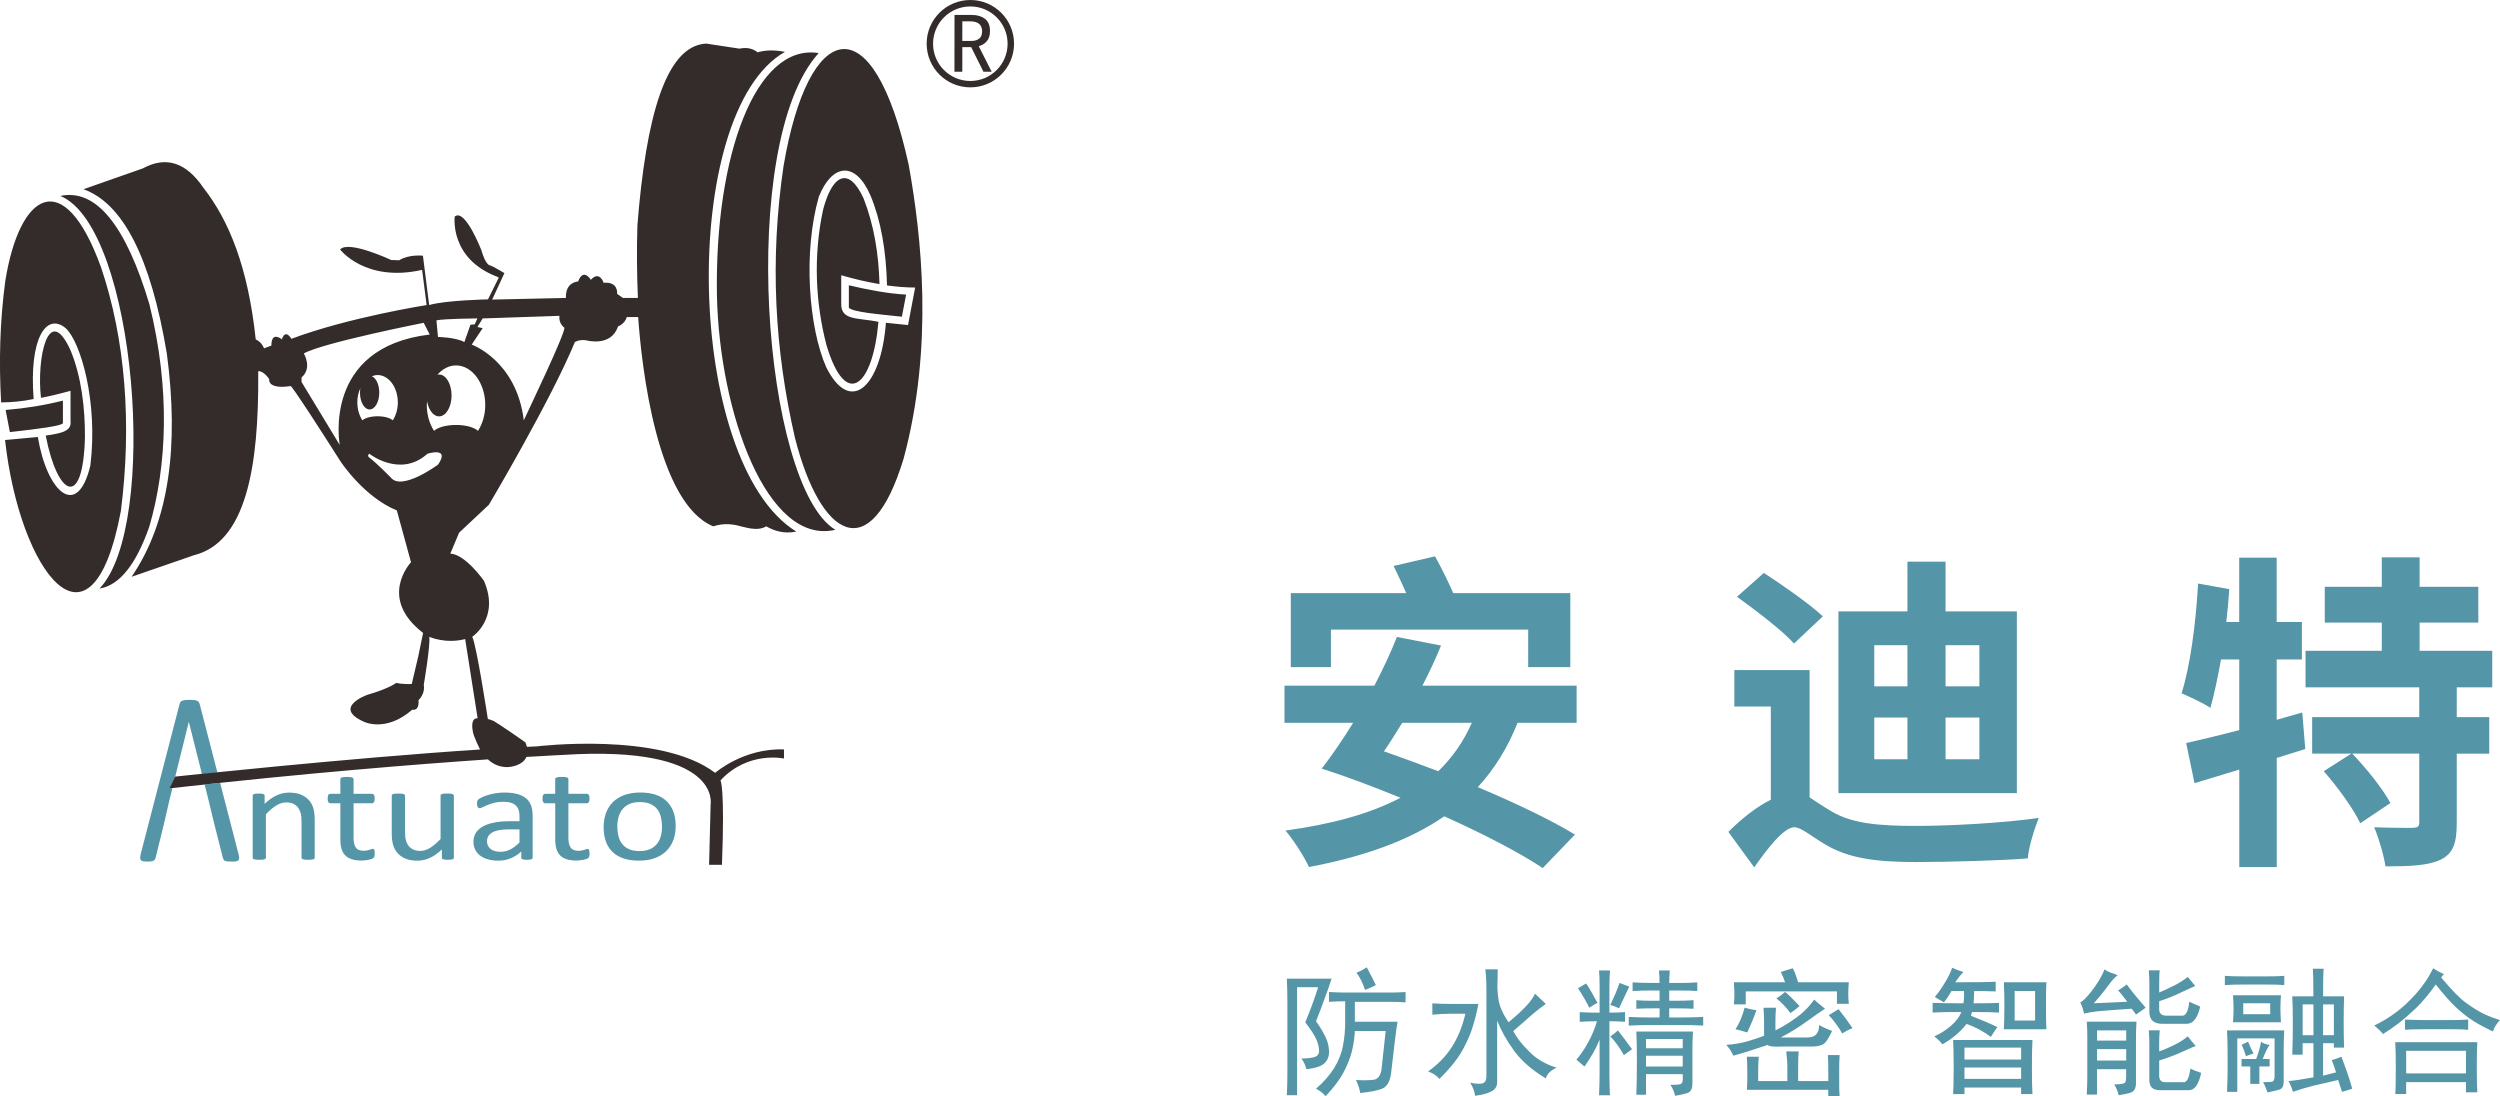 <?xml version="1.0" encoding="UTF-8"?>
<!DOCTYPE svg PUBLIC "-//W3C//DTD SVG 1.1//EN" "http://www.w3.org/Graphics/SVG/1.1/DTD/svg11.dtd">
<!-- Creator: CorelDRAW 2020 (64-Bit) -->
<svg xmlns="http://www.w3.org/2000/svg" xml:space="preserve" width="63.83mm" height="27.989mm" version="1.1" style="shape-rendering:geometricPrecision; text-rendering:geometricPrecision; image-rendering:optimizeQuality; fill-rule:evenodd; clip-rule:evenodd"
viewBox="0 0 725.17 317.99"
 xmlns:xlink="http://www.w3.org/1999/xlink"
 xmlns:xodm="http://www.corel.com/coreldraw/odm/2003">
 <defs>
  <style type="text/css">
   <![CDATA[
    .fil1 {fill:#332C2B}
    .fil2 {fill:#5495A7}
    .fil0 {fill:#5495A7;fill-rule:nonzero}
   ]]>
  </style>
 </defs>
 <g id="图层_x0020_1">
  <g id="_2424427605184">
   <path class="fil0" d="M91.29 248.78c0,0.11 -0.03,0.19 -0.09,0.27 -0.07,0.08 -0.17,0.14 -0.31,0.19 -0.14,0.06 -0.33,0.09 -0.58,0.12 -0.25,0.02 -0.56,0.04 -0.93,0.04 -0.38,0 -0.7,-0.01 -0.95,-0.04 -0.25,-0.03 -0.44,-0.07 -0.58,-0.12 -0.14,-0.05 -0.24,-0.11 -0.3,-0.19 -0.06,-0.08 -0.09,-0.16 -0.09,-0.27l0 -10.53c0,-1.03 -0.09,-1.85 -0.28,-2.48 -0.19,-0.62 -0.46,-1.16 -0.82,-1.61 -0.36,-0.46 -0.81,-0.8 -1.38,-1.04 -0.57,-0.24 -1.22,-0.36 -1.96,-0.36 -0.96,0 -1.92,0.29 -2.88,0.88 -0.96,0.59 -1.97,1.44 -3.02,2.58l0 12.57c0,0.11 -0.03,0.19 -0.1,0.27 -0.06,0.08 -0.16,0.14 -0.3,0.19 -0.14,0.06 -0.33,0.09 -0.58,0.12 -0.25,0.02 -0.56,0.04 -0.95,0.04 -0.37,0 -0.68,-0.01 -0.93,-0.04 -0.25,-0.03 -0.44,-0.07 -0.59,-0.12 -0.15,-0.05 -0.25,-0.11 -0.3,-0.19 -0.05,-0.08 -0.08,-0.16 -0.08,-0.27l0 -17.98c0,-0.1 0.03,-0.2 0.07,-0.27 0.04,-0.07 0.14,-0.14 0.27,-0.2 0.14,-0.06 0.32,-0.1 0.54,-0.12 0.22,-0.02 0.5,-0.03 0.86,-0.03 0.34,0 0.62,0.01 0.85,0.03 0.22,0.02 0.4,0.06 0.52,0.12 0.12,0.06 0.21,0.13 0.27,0.2 0.06,0.07 0.08,0.17 0.08,0.27l0 2.38c1.18,-1.14 2.35,-1.96 3.52,-2.49 1.17,-0.52 2.35,-0.79 3.54,-0.79 1.4,0 2.57,0.2 3.52,0.61 0.95,0.41 1.73,0.95 2.31,1.63 0.59,0.68 1.01,1.47 1.26,2.39 0.26,0.91 0.38,2.01 0.38,3.29l0 10.96zm-22.17 -1.28l-5.28 -20.41c-1.49,0.16 -2.98,0.32 -4.49,0.48l1.06 4.22 0.19 0.78 1.45 6.03 2.58 10.2c0.07,0.22 0.15,0.39 0.22,0.54 0.07,0.14 0.2,0.26 0.36,0.35 0.17,0.08 0.41,0.14 0.72,0.18 0.32,0.04 0.74,0.05 1.28,0.05 0.53,0 0.96,-0.02 1.27,-0.07 0.31,-0.04 0.54,-0.15 0.68,-0.32 0.14,-0.16 0.2,-0.41 0.2,-0.73 -0.01,-0.32 -0.08,-0.75 -0.22,-1.28zm-6.06 -23.4l-5.12 -19.76c-0.07,-0.26 -0.16,-0.49 -0.28,-0.66 -0.12,-0.18 -0.29,-0.32 -0.51,-0.41 -0.22,-0.09 -0.51,-0.16 -0.88,-0.2 -0.36,-0.04 -0.82,-0.06 -1.37,-0.06 -0.51,0 -0.94,0.02 -1.27,0.06 -0.33,0.04 -0.61,0.11 -0.82,0.2 -0.22,0.09 -0.38,0.23 -0.49,0.4 -0.11,0.17 -0.2,0.38 -0.26,0.64l-11.18 43.16c-0.14,0.53 -0.21,0.96 -0.22,1.27 -0.01,0.33 0.05,0.57 0.18,0.74 0.13,0.18 0.35,0.28 0.67,0.35 0.32,0.06 0.72,0.09 1.22,0.09 0.48,0 0.87,-0.02 1.17,-0.07 0.3,-0.04 0.53,-0.12 0.7,-0.23 0.16,-0.11 0.29,-0.24 0.37,-0.4 0.08,-0.15 0.15,-0.34 0.2,-0.55l2.65 -10.83 1.2 -5.26 0.14 -0.6 0.84 -3.37c-0.28,0.03 -0.56,0.06 -0.84,0.1l1.63 -3.32 3.96 -15.97 0.02 0 3.81 15.15c1.35,-0.14 2.84,-0.29 4.48,-0.46zm132.94 15.49c0,1.46 -0.23,2.81 -0.67,4.04 -0.45,1.23 -1.12,2.3 -2.01,3.19 -0.89,0.89 -2.01,1.59 -3.35,2.09 -1.34,0.5 -2.89,0.74 -4.66,0.74 -1.72,0 -3.22,-0.22 -4.49,-0.65 -1.28,-0.44 -2.34,-1.08 -3.2,-1.92 -0.85,-0.84 -1.48,-1.86 -1.9,-3.05 -0.42,-1.2 -0.63,-2.56 -0.63,-4.08 0,-1.46 0.22,-2.81 0.66,-4.05 0.44,-1.23 1.11,-2.29 1.99,-3.19 0.89,-0.89 2,-1.58 3.34,-2.08 1.33,-0.49 2.88,-0.74 4.67,-0.74 1.72,0 3.21,0.22 4.49,0.66 1.28,0.44 2.34,1.08 3.19,1.92 0.85,0.84 1.49,1.86 1.92,3.06 0.42,1.2 0.64,2.55 0.64,4.06zm-3.97 0.22l0 0c0,-0.97 -0.11,-1.89 -0.32,-2.76 -0.21,-0.87 -0.56,-1.62 -1.04,-2.28 -0.49,-0.65 -1.14,-1.16 -1.97,-1.54 -0.83,-0.38 -1.86,-0.57 -3.09,-0.57 -1.14,0 -2.12,0.17 -2.94,0.52 -0.82,0.34 -1.5,0.83 -2.03,1.47 -0.53,0.63 -0.93,1.38 -1.19,2.24 -0.26,0.87 -0.39,1.81 -0.39,2.83 0,0.99 0.11,1.91 0.32,2.78 0.21,0.87 0.56,1.62 1.06,2.27 0.49,0.65 1.15,1.16 1.98,1.54 0.83,0.38 1.86,0.57 3.09,0.57 1.12,0 2.1,-0.17 2.93,-0.52 0.83,-0.35 1.5,-0.84 2.04,-1.46 0.53,-0.62 0.92,-1.37 1.17,-2.23 0.25,-0.87 0.37,-1.82 0.37,-2.86zm-21.02 7.65c0,0.39 -0.03,0.69 -0.09,0.92 -0.06,0.22 -0.15,0.39 -0.28,0.5 -0.13,0.11 -0.31,0.21 -0.56,0.3 -0.24,0.09 -0.53,0.17 -0.84,0.23 -0.32,0.06 -0.65,0.11 -1.01,0.15 -0.36,0.04 -0.71,0.06 -1.07,0.06 -1.09,0 -2.01,-0.12 -2.79,-0.37 -0.77,-0.24 -1.41,-0.62 -1.9,-1.12 -0.5,-0.5 -0.85,-1.13 -1.08,-1.9 -0.23,-0.76 -0.34,-1.67 -0.34,-2.71l0 -10.51 -2.93 0c-0.23,0 -0.42,-0.11 -0.56,-0.32 -0.14,-0.21 -0.21,-0.56 -0.21,-1.04 0,-0.25 0.02,-0.47 0.06,-0.64 0.04,-0.17 0.09,-0.31 0.15,-0.43 0.06,-0.11 0.14,-0.19 0.24,-0.24 0.1,-0.04 0.21,-0.07 0.34,-0.07l2.9 0 0 -4.27c0,-0.1 0.03,-0.18 0.08,-0.26 0.05,-0.08 0.16,-0.15 0.3,-0.21 0.15,-0.06 0.34,-0.1 0.59,-0.13 0.25,-0.03 0.56,-0.04 0.93,-0.04 0.39,0 0.71,0.01 0.96,0.04 0.24,0.03 0.44,0.07 0.58,0.13 0.14,0.06 0.24,0.13 0.3,0.21 0.06,0.08 0.09,0.17 0.09,0.26l0 4.27 5.36 0c0.12,0 0.23,0.03 0.33,0.07 0.09,0.05 0.17,0.13 0.24,0.24 0.07,0.12 0.12,0.26 0.15,0.43 0.03,0.17 0.05,0.39 0.05,0.64 0,0.48 -0.07,0.82 -0.21,1.04 -0.14,0.21 -0.32,0.32 -0.56,0.32l-5.36 0 0 10.03c0,1.24 0.21,2.17 0.64,2.81 0.42,0.64 1.18,0.95 2.29,0.95 0.36,0 0.67,-0.03 0.95,-0.09 0.28,-0.06 0.53,-0.12 0.75,-0.19 0.22,-0.07 0.4,-0.13 0.55,-0.19 0.16,-0.06 0.3,-0.09 0.42,-0.09 0.08,0 0.15,0.02 0.22,0.05 0.07,0.04 0.12,0.1 0.16,0.19 0.04,0.09 0.07,0.22 0.1,0.37 0.03,0.16 0.05,0.36 0.05,0.6zm-16.52 1.34c0,0.16 -0.06,0.28 -0.18,0.36 -0.12,0.08 -0.29,0.14 -0.51,0.18 -0.22,0.04 -0.53,0.06 -0.95,0.06 -0.4,0 -0.72,-0.01 -0.97,-0.06 -0.24,-0.04 -0.41,-0.1 -0.52,-0.18 -0.11,-0.07 -0.16,-0.2 -0.16,-0.36l0 -1.8c-0.91,0.84 -1.93,1.49 -3.05,1.96 -1.12,0.47 -2.31,0.7 -3.56,0.7 -1.1,0 -2.1,-0.12 -2.99,-0.37 -0.89,-0.24 -1.65,-0.61 -2.28,-1.06 -0.63,-0.47 -1.12,-1.04 -1.46,-1.72 -0.35,-0.68 -0.53,-1.45 -0.53,-2.31 0,-1.01 0.24,-1.89 0.72,-2.64 0.48,-0.74 1.17,-1.36 2.07,-1.86 0.9,-0.5 2,-0.86 3.3,-1.11 1.3,-0.25 2.77,-0.37 4.39,-0.37l2.88 0 0 -1.4c0,-0.69 -0.08,-1.3 -0.25,-1.84 -0.17,-0.54 -0.45,-0.97 -0.82,-1.33 -0.38,-0.36 -0.87,-0.62 -1.48,-0.8 -0.6,-0.18 -1.34,-0.27 -2.23,-0.27 -0.94,0 -1.79,0.1 -2.54,0.29 -0.75,0.2 -1.41,0.4 -1.97,0.64 -0.56,0.23 -1.03,0.44 -1.42,0.64 -0.38,0.19 -0.66,0.29 -0.85,0.29 -0.13,0 -0.23,-0.02 -0.32,-0.08 -0.09,-0.05 -0.17,-0.13 -0.24,-0.24 -0.07,-0.11 -0.12,-0.25 -0.15,-0.41 -0.03,-0.17 -0.05,-0.35 -0.05,-0.55 0,-0.34 0.03,-0.6 0.08,-0.79 0.06,-0.2 0.18,-0.37 0.4,-0.55 0.21,-0.17 0.57,-0.38 1.08,-0.61 0.51,-0.23 1.1,-0.44 1.76,-0.64 0.66,-0.19 1.39,-0.35 2.18,-0.48 0.79,-0.12 1.59,-0.19 2.39,-0.19 1.5,0 2.78,0.15 3.83,0.44 1.05,0.29 1.9,0.72 2.56,1.29 0.65,0.56 1.12,1.27 1.41,2.1 0.3,0.84 0.44,1.82 0.44,2.94l0 12.12zm-3.81 -8.21l-3.27 0c-1.05,0 -1.97,0.08 -2.74,0.23 -0.77,0.15 -1.42,0.38 -1.92,0.68 -0.51,0.3 -0.89,0.65 -1.13,1.08 -0.24,0.42 -0.36,0.9 -0.36,1.45 0,0.93 0.35,1.67 1.03,2.23 0.69,0.55 1.65,0.82 2.89,0.82 1.01,0 1.94,-0.22 2.8,-0.66 0.86,-0.44 1.76,-1.11 2.7,-2.02l0 -3.82zm-19.02 8.19c0,0.11 -0.03,0.19 -0.08,0.27 -0.06,0.08 -0.15,0.14 -0.29,0.19 -0.14,0.06 -0.32,0.09 -0.55,0.12 -0.22,0.02 -0.5,0.04 -0.82,0.04 -0.35,0 -0.64,-0.01 -0.87,-0.04 -0.22,-0.03 -0.4,-0.07 -0.54,-0.12 -0.13,-0.05 -0.22,-0.11 -0.27,-0.19 -0.04,-0.08 -0.07,-0.16 -0.07,-0.27l0 -2.38c-1.19,1.13 -2.37,1.96 -3.53,2.48 -1.16,0.52 -2.34,0.78 -3.53,0.78 -1.39,0 -2.57,-0.2 -3.52,-0.6 -0.95,-0.4 -1.72,-0.95 -2.31,-1.63 -0.59,-0.68 -1.01,-1.48 -1.27,-2.39 -0.26,-0.91 -0.38,-2.02 -0.38,-3.32l0 -10.91c0,-0.1 0.02,-0.2 0.08,-0.27 0.05,-0.07 0.16,-0.14 0.31,-0.2 0.15,-0.06 0.36,-0.1 0.6,-0.12 0.25,-0.02 0.56,-0.03 0.93,-0.03 0.37,0 0.68,0.01 0.93,0.03 0.25,0.02 0.44,0.06 0.59,0.12 0.15,0.06 0.25,0.13 0.32,0.2 0.06,0.07 0.09,0.17 0.09,0.27l0 10.46c0,1.05 0.09,1.9 0.27,2.53 0.18,0.63 0.45,1.17 0.81,1.62 0.36,0.45 0.82,0.79 1.38,1.04 0.56,0.25 1.21,0.37 1.95,0.37 0.96,0 1.92,-0.3 2.87,-0.89 0.95,-0.58 1.96,-1.44 3.03,-2.57l0 -12.57c0,-0.1 0.03,-0.2 0.08,-0.27 0.06,-0.07 0.16,-0.14 0.32,-0.2 0.15,-0.06 0.35,-0.1 0.59,-0.12 0.24,-0.02 0.56,-0.03 0.94,-0.03 0.37,0 0.68,0.01 0.93,0.03 0.24,0.02 0.44,0.06 0.58,0.12 0.14,0.06 0.25,0.13 0.31,0.2 0.07,0.07 0.1,0.17 0.1,0.27l0 17.98zm-22.97 -1.32c0,0.39 -0.03,0.69 -0.09,0.92 -0.06,0.22 -0.16,0.39 -0.28,0.5 -0.12,0.11 -0.31,0.21 -0.56,0.3 -0.25,0.09 -0.53,0.17 -0.85,0.23 -0.31,0.06 -0.65,0.11 -1.01,0.15 -0.36,0.04 -0.71,0.06 -1.07,0.06 -1.09,0 -2.01,-0.12 -2.78,-0.37 -0.78,-0.24 -1.41,-0.62 -1.91,-1.12 -0.49,-0.5 -0.85,-1.13 -1.08,-1.9 -0.23,-0.76 -0.34,-1.67 -0.34,-2.71l0 -10.51 -2.92 0c-0.23,0 -0.42,-0.11 -0.56,-0.32 -0.14,-0.21 -0.21,-0.56 -0.21,-1.04 0,-0.25 0.02,-0.47 0.06,-0.64 0.04,-0.17 0.09,-0.31 0.15,-0.43 0.06,-0.11 0.14,-0.19 0.24,-0.24 0.1,-0.04 0.21,-0.07 0.34,-0.07l2.9 0 0 -4.27c0,-0.1 0.03,-0.18 0.08,-0.26 0.06,-0.08 0.16,-0.15 0.3,-0.21 0.14,-0.06 0.34,-0.1 0.59,-0.13 0.25,-0.03 0.56,-0.04 0.93,-0.04 0.38,0 0.71,0.01 0.95,0.04 0.25,0.03 0.44,0.07 0.58,0.13 0.14,0.06 0.24,0.13 0.3,0.21 0.06,0.08 0.1,0.17 0.1,0.26l0 4.27 5.36 0c0.12,0 0.23,0.03 0.33,0.07 0.09,0.05 0.17,0.13 0.24,0.24 0.07,0.12 0.12,0.26 0.15,0.43 0.03,0.17 0.05,0.39 0.05,0.64 0,0.48 -0.07,0.82 -0.21,1.04 -0.14,0.21 -0.33,0.32 -0.56,0.32l-5.36 0 0 10.03c0,1.24 0.21,2.17 0.64,2.8 0.42,0.64 1.19,0.95 2.29,0.95 0.36,0 0.67,-0.03 0.95,-0.09 0.28,-0.06 0.52,-0.12 0.74,-0.19 0.22,-0.07 0.4,-0.13 0.56,-0.19 0.15,-0.06 0.29,-0.09 0.42,-0.09 0.08,0 0.15,0.02 0.22,0.05 0.07,0.04 0.12,0.1 0.17,0.19 0.04,0.09 0.07,0.22 0.1,0.37 0.03,0.16 0.05,0.36 0.05,0.6z"/>
   <path class="fil1" d="M287.64 20.8l-2.38 0 -3.55 -7.12 -2.57 0 -0.01 7.12 -2.28 0 0.02 -16.46 4.95 -0.01c1.58,0 2.87,0.37 3.86,1.11 0.99,0.74 1.48,1.93 1.48,3.6 -0,1.28 -0.33,2.28 -0.99,2.99 -0.66,0.71 -1.42,1.16 -2.28,1.35l3.75 7.41zm-6.18 -20.8c7,0 12.68,5.67 12.68,12.67 0,7 -5.67,12.67 -12.68,12.67 -7,0 -12.67,-5.67 -12.67,-12.67 0,-7 5.67,-12.67 12.67,-12.67zm0 1.87c5.97,-0 10.81,4.84 10.81,10.81 0,5.97 -4.84,10.81 -10.81,10.81 -5.97,0 -10.81,-4.84 -10.81,-10.81 0,-5.97 4.84,-10.81 10.81,-10.81zm3.42 7.2c0,-0.9 -0.28,-1.6 -0.84,-2.11 -0.56,-0.51 -1.47,-0.77 -2.72,-0.77l-2.18 0 -0.01 5.68 2.77 -0c0.79,0 1.49,-0.21 2.08,-0.63 0.6,-0.42 0.89,-1.14 0.89,-2.17zm-57.17 5.97c-3.45,-0.65 -5.94,-0.46 -7.95,0.14 -1.32,-1.05 -2.99,-1.54 -5.27,-1.07 -3.22,-0.49 -6.44,-0.98 -9.66,-1.47 -11.74,0.62 -17.44,21.32 -19.94,52.63 -0.21,6.76 -0.18,13.93 0.14,21.16l-4.34 0 -1.69 -1.19c0,0 0.45,-3.63 -3.91,-3.21 0,0 -1.16,-3.66 -3.71,-0.86 0,0 -2.14,-3.62 -3.7,0.49 0,0 -3.7,0.04 -3.54,4.77l-21.39 0.47 3.56 -7.68c0,0 -3.35,-2.03 -4.22,-2.25 0,0 -1.2,0 -2.47,-4.39 0,0 -4.72,-12.29 -7.73,-9.76 0,0 -1.59,12.18 12.29,17.44l0.49 0.28 -3.13 6.3c0,0 -12.45,0.25 -17.06,1.65 0,0 -1.23,-9.96 -1.81,-14.31 0,0 -3.95,-0.5 -6.91,1.32l-2.3 -0.08c0,0 -12.42,-5.84 -14.81,-3.05 0,0 7.24,9.63 23.78,5.92l1.31 10.2c0,0 -22.54,3.54 -39.24,9.79 0,0 -1.68,-3.09 -2.75,0.16 0,0 -3.04,-2.59 -3.04,1.81l-2.14 0.79c0,0 -0.61,-1.83 -2.4,-2.58 -2.23,-21.03 -7.8,-34.58 -15.2,-44.02 -5.08,-7.47 -10.95,-9.18 -17.53,-5.6 -5.74,2.02 -11.48,4.03 -17.23,6.05 11.25,4.05 19.46,19.38 24.18,47.73 3.52,26.59 0.75,48.62 -10.23,64.69 6.03,-2.08 12.05,-4.17 18.08,-6.25 14.93,-3.72 18.92,-24.99 18.65,-53.41 0.45,-0.02 1.69,0.17 3.19,2.32 0,0 -0.7,3.05 6.21,2.02 0,0 -0.45,-1.6 14.52,21.92 0,0 6.75,10.28 16.29,14.15l4.11 15.03c0,0 -9.76,10.31 3.51,20.51l-1.43 6.91 -1.86 7.9c0,0 -2.73,0.14 -4.5,-0.33 0,0 -1.93,1.6 -8.47,3.5 0,0 -10.16,3.66 -0.91,7.78 0,0 6.34,3.21 14.03,-3.5 0,0 2.05,0.62 1.81,-2.76 0,0 2.02,-1.85 1.52,-4.44 0,0 1.98,-11.6 1.6,-13.94 0,0 4.65,2.14 10.41,0.66l3.62 22.99c0,0 -2.31,-0.49 -1.32,4.2 0.31,1.34 1.9,4.64 2.02,4.84 -37.91,2.45 -88.44,7.86 -88.44,7.86l-1.69 3.42c39.84,-4.48 72.42,-7.05 92.41,-8.41 1.47,1.36 3.38,2.32 5.82,2.24 0,0 4.18,-0.18 5.34,-2.95 6.8,-0.41 10.49,-0.58 10.49,-0.58 46.24,-2.96 42.95,14.31 42.95,14.31l-0.44 17.55 3.73 0c0.88,-22.92 -0.44,-24.46 -0.44,-24.46 8.01,-8.66 18.43,-6.36 18.43,-6.36l0 -2.64c-11.74,-0.44 -19.97,6.8 -19.97,6.8 -15.8,-12.06 -51.77,-7.68 -51.77,-7.68 -0.93,0.04 -1.88,0.08 -2.84,0.13 -0.09,-0.37 -0.21,-0.78 -0.38,-1.2 0.07,-0.1 -7.95,-5.57 -9.21,-6.28 0,0 -1.48,-0.62 -1.73,-0.58 0,0 -3.32,-21.68 -4.53,-23.86 0,0 8.12,-5.38 3.4,-16.24 0,0 -5.37,-7.68 -9.76,-7.9l2.55 -6.06 8.63 -8.09c0,0 17.88,-30.11 24.96,-47.22 0,0 1.32,-0.82 3.29,-0.49 0,0 7.24,2.05 9.21,-4.04 0,0 1.98,-0.66 2.55,-2.71l3.3 0c1.03,14.88 5.56,54.03 21.78,60.71 2.41,-0.8 5.05,-0.88 8.01,0 2.72,0.71 5.37,1.23 7.35,0 2.43,1.33 5.11,2.24 8.73,1.53 -32.38,-20.05 -34.11,-121.64 -3.3,-139.16zm-210.2 41.79c10.48,-2.18 19.02,8.74 25.81,31.39 6.16,24.93 5.07,47.04 -0.01,64.52 -3.82,10.94 -8.62,17.05 -14.45,17.98 17.36,-18.04 10.66,-104.77 -11.35,-113.88zm-17.19 59.9c2.93,-0.02 6.04,-0.28 9.43,-0.98 -1.4,-17.89 3.82,-25.18 9.31,-20.54 4.29,3.92 9.43,21.3 7.14,39.85 -3.8,15.82 -12.6,7.65 -15.23,-8.3 -3.17,0.29 -6.34,0.58 -9.51,0.88 4.19,38.1 25.06,66.16 33.6,20.56 3.21,-25.15 1.33,-49.77 -5.81,-70.81 -10.74,-29.5 -23.56,-21.76 -27.72,4.09 -1.58,11.75 -1.88,23.5 -1.21,35.25zm11.56 -1.33c1.94,-0.35 4.32,-0.88 8.57,-2.03 0,2.93 0,5.85 0,8.77 0.35,2.87 -2.39,3.53 -7.2,4.21 3.48,17.83 10.85,21.41 11.38,0.58 0.07,-8.45 -1.04,-17.78 -4.19,-25.34 -6.41,-14.09 -9.89,2.34 -8.56,13.81zm-10.26 3.52c0.41,2.14 0.82,4.28 1.23,6.42 8.42,-0.93 15.26,-1.83 15.39,-2.61 0,-2.17 0,-4.35 0,-6.52 -5.52,1.39 -11.06,2.26 -16.62,2.71zm136.86 -26.56l0 0 -0.78 1.72 -1.24 0.12 -1.77 5.02c-2.59,-1.4 -7.65,-1.48 -7.65,-1.48l-0.45 -4.81c2.18,-0.49 11.89,-0.57 11.89,-0.57zm-39.94 36.72l0 0 -11.08 -18.28 0 -1.3c3.23,-2.8 0.66,-6.97 0.66,-6.97 5.37,-3.07 34.77,-8.89 34.77,-8.89l1.76 3.4c-31.37,3.73 -26.11,32.03 -26.11,32.03zm5.1 -12.34l0 0c0,-1.52 0.33,-2.93 0.88,-4.14 -0.06,0.41 -0.11,0.84 -0.11,1.29 0,2.7 1.24,4.88 2.8,4.88 1.55,0 2.8,-2.19 2.8,-4.88 0,-2.31 -0.92,-4.23 -2.15,-4.74 0.52,-0.21 1.08,-0.36 1.66,-0.36 3.24,0 5.87,3.56 5.87,7.95 0,1.99 -0.56,3.79 -1.46,5.19 -0.75,-0.69 -2.44,-1.18 -4.41,-1.18 -1.97,0 -3.67,0.49 -4.42,1.18 -0.89,-1.39 -1.45,-3.19 -1.45,-5.19zm23.42 18.03l0 0c0,0 -10.53,7.8 -13.71,3.75 0,0 -3.95,-4.06 -6.25,-5.81 0,0 -0.74,-0.48 0,-1.1 0,0 8.99,7.13 16.89,0 0,0 6.69,-2.11 3.07,3.16zm11.59 -9.79l0 0c-1.08,-1.01 -3.52,-1.71 -6.38,-1.71 -2.86,0 -5.3,0.7 -6.38,1.71 -1.29,-2.02 -2.1,-4.62 -2.1,-7.49 0,-0.38 0.06,-0.74 0.08,-1.12 0.44,2.54 1.82,4.41 3.48,4.41 2,0 3.63,-2.72 3.63,-6.07 0,-3.36 -1.63,-6.08 -3.63,-6.08 -0.17,0 -0.33,0.04 -0.49,0.08 1.47,-1.67 3.34,-2.71 5.41,-2.71 4.68,0 8.48,5.14 8.48,11.49 0,2.87 -0.81,5.47 -2.1,7.49zm13.28 -3.05c-2.11,-17.36 -15.11,-21.97 -15.11,-21.97l3.18 -4.77 -1.52 -0.33 1.52 -2.49 22.26 -0.75c-0.25,2.35 1.44,3.42 1.44,3.42 0.36,1.51 -10.54,24.18 -11.77,26.89zm85.54 -106.53c-18.2,-2.94 -30.19,29.6 -29.52,70.21 0.71,34.06 14.55,72.75 34.35,68.07 -21.04,-12.67 -28.5,-112.25 -4.83,-138.28zm17.64 67.01c-0.23,-8.77 -1.6,-17.1 -4.6,-24.81 -4.32,-9.51 -9.15,-6.97 -11.79,3.35 -2.86,13.46 -2.16,27.04 1.01,39.16 5.71,19.06 13.48,11.72 15.07,-6.76 -5.9,-1.23 -10.9,-0.28 -10.79,-5.25 0,-2.75 0,-5.51 0,-8.26 3.68,1.08 7.37,1.94 11.09,2.57zm-27.8 -34.42c7.14,-42.05 25.83,-47.84 36.28,-0.12 3.69,20.53 7.31,52.57 -1.5,85.22 -9.66,31.76 -24.08,22.99 -31.5,-6.07 -5.89,-25.66 -7.37,-51.42 -3.29,-79.03zm10.23 9c3.71,-9.25 10.45,-10.63 14.96,-0.27 2.98,7.13 4.54,15.87 4.79,26.08 2.74,0.37 5.46,0.61 8.16,0.61 -0.69,3.7 -1.37,7.32 -2.06,10.88 -2.14,-0.22 -4.28,-0.44 -6.42,-0.66 -1.44,18.81 -10.37,26.82 -17.31,12.89 -5.06,-11.46 -6.78,-33.26 -2.13,-49.52zm8.67 25.76c5.63,1.33 11.2,2.4 16.62,2.71 -0.41,2.14 -0.82,4.28 -1.23,6.41 -6.73,-0.71 -14.31,-1.34 -15.38,-2.61 0,-2.17 0,-4.35 0,-6.52z"/>
   <path class="fil2" d="M403.49 311.41c-0.32,2.32 -1.12,3.73 -2.44,4.33 -1.28,0.56 -3.45,1 -6.49,1.32 -0.2,-1.24 -0.6,-2.48 -1.24,-3.77 2.28,0.12 4.01,0.08 5.17,-0.08 1.12,-0.16 1.88,-1.08 2.21,-2.73l1.24 -11.42 -8.94 0c-0.08,1.96 -0.4,3.93 -0.84,5.85 -0.48,1.92 -1.28,3.93 -2.37,6.05 -1.08,2.08 -2.84,4.41 -5.25,7.01 -0.84,-0.92 -1.76,-1.64 -2.81,-2.16 2.2,-1.88 3.93,-3.89 5.25,-5.97 1.28,-2.08 2.16,-4.25 2.57,-6.49 0.44,-2.24 0.64,-4.45 0.64,-6.65l0 -6.25c-1.48,0 -3.05,0.04 -4.69,0.16l0 -2.85c2.08,0.12 3.73,0.16 5.01,0.16l12.67 0c1.36,0 2.89,-0.04 4.53,-0.16l0 3.01c-1.56,-0.12 -3.09,-0.16 -4.53,-0.16l-10.18 0 0 5.77 12.38 0c-0.2,1.16 -0.48,3.09 -0.8,5.81l-1.08 9.22zm-27.25 -25.05l0 31.34 -2.97 0c0.12,-2.2 0.16,-4.37 0.16,-6.45l0 -20.2c0,-2.16 -0.04,-4.57 -0.16,-7.17l12.99 0c-0.6,1.88 -1.32,3.89 -2.12,6.01 -0.76,2.16 -1.56,4.25 -2.4,6.33 1.24,1.8 2.2,3.37 2.81,4.73 0.64,1.32 0.96,2.77 0.96,4.21 0,1.36 -0.44,2.44 -1.36,3.29 -0.88,0.84 -2.61,1.4 -5.21,1.72 -0.24,-1.04 -0.68,-2.08 -1.44,-3.13 2,0 3.37,-0.2 4.17,-0.56 0.76,-0.36 1.08,-1.12 0.92,-2.32 -0.16,-1.2 -0.56,-2.41 -1.24,-3.61 -0.68,-1.2 -1.6,-2.53 -2.73,-4.01 1.44,-3.45 2.68,-6.81 3.73,-10.18l-6.09 0zm19.72 0.8c-0.6,-1.88 -1.44,-3.57 -2.48,-5.01 1.12,-0.44 2.12,-0.96 2.97,-1.56 1.16,2.16 2.04,3.89 2.65,5.17 -0.8,0.4 -1.84,0.88 -3.13,1.4zm38.48 -5.97c0,1.56 -0.04,3 -0.08,4.25 -0.04,1.24 0.04,2.77 0.32,4.61 0.28,1.84 1.24,4.01 2.89,6.49 4.29,-3.53 6.85,-6.29 7.69,-8.3 1.12,1.04 2.16,2.04 3.13,2.97 -1.36,0.96 -2.69,2 -4.01,3.13 -1.28,1.16 -3.09,2.72 -5.41,4.73 0.84,1.76 2.36,3.73 4.57,5.93 2.16,2.21 4.85,3.77 7.98,4.69 -1.76,0.84 -2.81,1.88 -3.13,3.13 -3.97,-2.4 -7.01,-5.05 -9.18,-7.98 -2.12,-2.93 -3.77,-5.85 -4.93,-8.78l0 17.39c0.12,1.48 -0.44,2.52 -1.64,3.13 -1.2,0.64 -2.77,1.04 -4.77,1.28 -0.12,-1.16 -0.56,-2.4 -1.4,-3.77 1.68,0.32 2.89,0.36 3.61,0.16 0.72,-0.24 1.08,-0.92 1.08,-2.04l0 -24.73c0,-2.64 -0.08,-4.73 -0.32,-6.29l3.61 0zm-5.61 10.02c-0.52,2.85 -1.2,5.37 -1.96,7.62 -0.8,2.24 -1.84,4.45 -3.13,6.65 -1.32,2.16 -3.37,4.69 -6.21,7.49 -0.72,-0.92 -1.8,-1.64 -3.29,-2.16 2.93,-2.08 5.25,-4.49 6.97,-7.21 1.72,-2.73 3.01,-5.89 3.85,-9.54l-4.25 0c-1.56,0 -3.33,0.08 -5.33,0.28l0 -3.29c1.88,0.12 3.61,0.16 5.17,0.16l8.18 0zm62.25 8.02c-0.12,1.96 -0.16,3.85 -0.16,5.61l0 9.42c0,1.56 -0.48,2.49 -1.48,2.81 -1,0.32 -2.16,0.56 -3.53,0.8 -0.32,-1.28 -0.76,-2.32 -1.4,-3.17 1.44,0 2.44,-0.08 2.89,-0.2 0.48,-0.16 0.72,-0.6 0.72,-1.36l0 -1.56 -10.66 0 0 5.97 -2.81 0c0.12,-2.93 0.16,-6.17 0.16,-9.74 0,-3.53 -0.04,-6.41 -0.16,-8.58l16.43 0zm-27.09 -13.47c0,-1.8 -0.04,-3.21 -0.16,-4.25l3.17 0c-0.12,1.88 -0.16,3.33 -0.16,4.41l0 7.82c1.64,0 3.17,-0.04 4.53,-0.16l0 2.81c-1.36,-0.08 -2.89,-0.16 -4.53,-0.16l0 15.35c0,1.68 0.04,3.73 0.16,6.13l-3.17 0c0.12,-2.4 0.16,-4.45 0.16,-6.13l0 -10.02c-0.92,2.41 -2.4,5.01 -4.37,7.82 -0.72,-0.6 -1.52,-1.28 -2.36,-2 1.04,-1.16 2.12,-2.69 3.21,-4.65 1.12,-1.92 2.04,-4.09 2.77,-6.49 -1.88,0 -3.57,0.08 -5.01,0.16l0 -2.81c1.44,0.12 3.37,0.16 5.77,0.16l0 -7.98zm17.39 -0.64c0,-1.24 -0.04,-2.44 -0.16,-3.61l3.13 0c-0.08,1.36 -0.16,2.57 -0.16,3.61l3.45 0c1.76,0 3.33,-0.04 4.69,-0.16l0 2.52c-1.44,-0.12 -3,-0.16 -4.69,-0.16l-3.45 0 0 2.97 2.2 0c1.68,0 3.29,-0.04 4.85,-0.16l0 2.49c-1.56,-0.08 -3.25,-0.12 -5.01,-0.12l-2.04 0 0 2.64 3.77 0c1.88,0 3.93,-0.04 6.09,-0.16l0 2.52c-2.08,-0.12 -4.13,-0.16 -6.09,-0.16l-9.38 0c-1.68,0 -3.73,0.04 -6.13,0.16l0 -2.52c2.2,0.12 4.17,0.16 5.97,0.16l2.97 0 0 -2.64 -2.37 0c-1.56,0 -3.01,0.04 -4.37,0.12l0 -2.49c1.44,0.12 2.73,0.16 3.77,0.16l2.97 0 0 -2.97 -2.53 0c-1.64,0 -3.45,0.04 -5.29,0.16l0 -2.52c1.84,0.12 3.65,0.16 5.29,0.16l2.53 0zm6.73 24.25l0 -3.13 -10.66 0 0 3.13 10.66 0zm0 -5.29l0 -2.69 -10.66 0 0 2.69 10.66 0zm-15.51 -17.88c-1.44,3.05 -2.44,5.13 -2.97,6.29 -0.84,-0.44 -1.68,-0.76 -2.52,-0.96 1.04,-2.2 1.96,-4.33 2.68,-6.41 1.12,0.4 2.08,0.8 2.81,1.08zm-3.29 12.7c1.48,1.88 2.81,3.69 4.09,5.45 -0.76,0.52 -1.52,1.12 -2.36,1.72 -1.16,-2.08 -2.44,-3.89 -3.93,-5.45 0.84,-0.52 1.56,-1.12 2.2,-1.72zm-9.22 -13.63c1.04,1.56 2.12,3.45 3.29,5.65 -0.64,0.28 -1.4,0.76 -2.36,1.4 -0.84,-1.68 -1.92,-3.57 -3.29,-5.65 0.92,-0.52 1.72,-1 2.36,-1.4zm69.3 7.33c-1.44,0.96 -3.25,2.2 -5.41,3.77 -2.12,1.56 -4.61,3.09 -7.42,4.57l7.82 0c2.2,0 3.29,-1.2 3.29,-3.61 1.04,0.6 2.28,1.2 3.77,1.72 -1.04,2.28 -1.96,3.61 -2.77,3.97 -0.76,0.36 -1.84,0.56 -3.21,0.56l-8.3 0c-2.69,0.12 -4.17,-0.04 -4.37,-0.48 -4.37,1.48 -7.73,2.53 -10.02,3.13 -0.4,-1.04 -1.08,-2.08 -2.04,-3.13 2.52,-0.2 4.61,-0.56 6.33,-1.08 1.72,-0.52 3.29,-1.04 4.65,-1.56l0 -4.09c0,-1.04 -0.08,-2.41 -0.16,-4.05l3.61 0c-0.12,1.56 -0.16,2.84 -0.16,3.89l0 2.68c1.56,-0.76 3.45,-1.84 5.61,-3.37 2.21,-1.52 4.09,-3.37 5.65,-5.57 0.6,0.64 1.68,1.52 3.13,2.65zm-22.56 17.55c0,-1.16 -0.04,-2.36 -0.12,-3.61l3.45 0c-0.12,1.48 -0.16,2.73 -0.16,3.77l0 3.29 8.46 0 0 -4.37c0,-1.08 -0.12,-2.48 -0.32,-4.25l3.61 0c-0.12,1.16 -0.16,2.61 -0.16,4.37l0 4.25 8.74 0 0 -3.93c0,-1.04 -0.04,-2.24 -0.12,-3.61l3.41 0c-0.08,1.28 -0.12,2.52 -0.12,3.77l0 5.17c0,0.84 0.04,1.84 0.12,2.97l-3.29 0 0 -1.84 -23.61 0c0.08,-1.04 0.12,-2.04 0.12,-3l0 -2.97zm26.01 -18.96l0 -3.61 -26.45 0 0 3.77 -3.45 0c0.08,-0.6 0.16,-1.56 0.16,-2.81 0,-1.24 -0.08,-2.44 -0.16,-3.61l14.87 0c-0.32,-0.92 -0.72,-1.92 -1.24,-2.97 0.92,-0.32 2.08,-0.68 3.45,-1.08 0.4,0.6 0.92,1.96 1.56,4.05l14.71 0c-0.12,1.36 -0.16,2.52 -0.16,3.45 0,0.84 0.04,1.76 0.16,2.81l-3.45 0zm-23.33 1.88c-0.64,1.76 -1.52,3.93 -2.69,6.41 -1.32,-0.4 -2.48,-0.72 -3.41,-0.92 1.12,-1.68 2,-3.77 2.65,-6.25 1.04,0.28 2.2,0.56 3.45,0.76zm23.81 -0.32c1.36,1.68 2.69,3.53 4.05,5.49 -1.12,0.44 -2.12,0.96 -2.97,1.56 -1.16,-1.96 -2.44,-3.77 -3.93,-5.33 0.84,-0.52 1.8,-1.08 2.84,-1.72zm-13.95 1.12c-1.44,-1.88 -2.81,-3.29 -4.09,-4.25 0.84,-0.52 1.68,-1.12 2.52,-1.88 0.84,0.64 2.24,2 4.21,4.09 -0.8,0.72 -1.72,1.4 -2.64,2.04zm70.19 7.82c-0.12,1.76 -0.16,4.37 -0.16,7.82 0,3.45 0.04,6.09 0.16,7.85l-3.29 0 0 -1.88 -16.43 0 0 1.88 -3.29 0c0.08,-1.68 0.16,-4.25 0.16,-7.69 0,-3.53 -0.08,-6.21 -0.16,-7.98l23 0zm-20.04 -19.72c-0.72,0.72 -1.52,1.72 -2.37,2.97 5.65,0 9.58,-0.04 11.74,-0.16l0 2.81c-2.28,-0.08 -4.37,-0.12 -6.25,-0.12 0,0.92 -0.04,2.12 -0.16,3.57 3.33,0 5.81,-0.04 7.37,-0.12l0 2.81c-1.56,-0.12 -4.17,-0.16 -7.85,-0.16l-0.28 1.08c3.21,1.28 5.77,2.36 7.66,3.29 -0.84,1.16 -1.44,2.08 -1.88,2.84 -2.28,-1.68 -4.65,-2.93 -7.05,-3.77 -1.76,2.28 -4.13,4.29 -7.01,5.93 -0.64,-0.84 -1.44,-1.6 -2.36,-2.32 1.76,-0.76 3.41,-1.8 4.93,-3.13 1.52,-1.36 2.48,-2.68 2.89,-3.93 -3.85,0 -6.61,0.04 -8.3,0.16l0 -2.81c1.68,0.08 4.65,0.12 8.94,0.12 0.2,-1.32 0.24,-2.53 0.16,-3.57l-3.61 0c-0.64,1.12 -1.36,2.24 -2.21,3.29 -1.12,-0.64 -2.04,-1.16 -2.64,-1.56 0.84,-0.96 1.8,-2.32 2.89,-4.09 1.08,-1.76 1.8,-3.25 2.12,-4.37 0.84,0.4 1.92,0.8 3.29,1.24zm11.74 16.59c0.08,-1.68 0.16,-3.93 0.16,-6.73 0,-2.93 -0.08,-5.21 -0.16,-6.89l12.34 0c-0.08,1.24 -0.12,3.45 -0.12,6.57 0,3.13 0.04,5.49 0.12,7.05l-12.34 0zm5.01 8.78l0 -3.45 -16.43 0 0 3.45 16.43 0zm0 5.61l0 -3.29 -16.43 0 0 3.29 16.43 0zm4.05 -16.91l0 -8.58 -5.93 0 0 8.58 5.93 0zm22.97 18.52c1.88,0 2.93,-0.2 3.17,-0.56 0.2,-0.36 0.28,-0.92 0.28,-1.64l0 -2.2 -8.46 0 0 7.37 -2.97 0c0.12,-2.08 0.16,-3.97 0.16,-5.65l0 -10.5c0,-1.88 -0.04,-3.53 -0.16,-5.01l14.43 0c-0.12,1.56 -0.16,3.29 -0.16,5.17l0 13.15c-0.12,1.16 -0.6,1.88 -1.4,2.21 -0.84,0.32 -2.04,0.56 -3.61,0.8 -0.2,-0.96 -0.64,-2 -1.28,-3.13zm23.65 -11.14c-0.4,0.12 -1.64,0.64 -3.65,1.56 -2.04,0.96 -4.37,1.84 -6.97,2.65l0 4.41c0,1.24 0.56,1.88 1.72,1.88l5.61 0c0.84,-0.2 1.4,-1.52 1.72,-3.93 0.84,0.4 1.88,0.84 3.13,1.24 -0.72,3.37 -1.92,5.01 -3.57,5.01l-8.46 0c-2,0 -3.01,-0.96 -3.01,-2.97l0 -10.18c0,-1.56 -0.04,-2.97 -0.16,-4.21l3.17 0c-0.12,1.24 -0.16,2.61 -0.16,4.05l0 2.04c1.04,-0.32 2.4,-0.88 4.13,-1.72 1.72,-0.84 3.13,-1.72 4.17,-2.64 0.92,1.24 1.72,2.16 2.32,2.81zm-10.62 -15.51c1.44,-0.6 2.85,-1.28 4.21,-1.96 1.36,-0.64 2.73,-1.52 4.09,-2.57 0.84,1.04 1.56,1.92 2.16,2.64 -0.6,0.24 -1.92,0.84 -3.97,1.8 -2.04,1 -4.21,1.88 -6.49,2.61l0 2.32c0,1.28 0.72,1.88 2.16,1.88l4.57 0c1.04,0 1.72,-1.36 2,-4.05 1.08,0.52 2.12,0.96 3.17,1.4 -0.76,3.33 -2.04,5.01 -3.93,5.01l-7.05 0c-2.48,0 -3.77,-1.16 -3.77,-3.45l0 -7.98c0,-1.28 -0.04,-2.61 -0.16,-4.09l3.17 0c-0.12,0.72 -0.16,2.24 -0.16,4.53l0 1.88zm-6.73 6.41c-0.32,-0.52 -0.72,-1.08 -1.28,-1.72 -3.41,0.24 -6.29,0.44 -8.58,0.64 -2.32,0.2 -4.05,0.48 -5.17,0.8 -0.32,-1.28 -0.68,-2.37 -1.12,-3.29 0.76,-0.32 1.88,-1.44 3.37,-3.37 1.52,-1.96 2.77,-4.01 3.69,-6.21 0.52,0.44 1.12,0.76 1.72,0.96 0.64,0.2 1.32,0.44 2.04,0.76 -0.84,0.64 -1.68,1.56 -2.61,2.85 -0.88,1.24 -2.28,3.01 -4.29,5.29 4.37,-0.2 7.61,-0.36 9.7,-0.44 -1.24,-1.68 -2.12,-2.77 -2.65,-3.29 0.72,-0.44 1.56,-1 2.49,-1.72 0.84,1.12 1.64,2.16 2.44,3.13 0.76,0.92 1.8,2.12 3.05,3.61 -1.16,0.8 -2.08,1.48 -2.81,2zm-2.84 13.31l0 -3.29 -8.46 0 0 3.29 8.46 0zm0 -5.77l0 -2.97 -8.46 0 0 2.97 8.46 0zm59.64 5.65c0.8,-0.24 1.76,-0.52 2.81,-0.96 0.52,1.48 1,2.81 1.48,4.09 0.48,1.24 1,2.97 1.64,5.17 -0.92,0.32 -1.92,0.6 -2.97,0.92 -0.44,-1.36 -0.8,-2.49 -1.12,-3.45 -2.81,0.64 -5.17,1.2 -7.09,1.64 -1.92,0.48 -3.97,1.08 -6.05,1.8 -0.28,-1.12 -0.72,-2.16 -1.24,-3.13 1.56,-0.12 3.97,-0.48 7.21,-1.08l0 -9.9 -3.13 0 0 3.33 -3.01 0c0.12,-3.17 0.16,-6.17 0.16,-9.1 0,-3.05 -0.04,-5.65 -0.16,-7.82l6.13 0c0,-4.21 -0.08,-6.85 -0.16,-8.02l3.13 0c-0.12,1.36 -0.16,4.05 -0.16,8.02l6.09 0c-0.08,2.48 -0.12,5.05 -0.12,7.66 0,2.52 0.04,4.89 0.12,7.21l-2.97 0 0 -1.28 -3.13 0 0 9.42c1.16,-0.32 2.41,-0.64 3.77,-0.96 -0.32,-1.04 -0.72,-2.24 -1.24,-3.57zm-19.92 6.41c1.68,0 2.64,-0.08 2.84,-0.24 0.2,-0.16 0.36,-0.52 0.48,-1.04l0 -11.42 -10.82 0 0 15.51 -2.97 0c0.08,-2.49 0.16,-4.53 0.16,-6.09l0 -5.81c0,-1.88 -0.08,-3.85 -0.16,-5.93l16.59 0c-0.12,1.64 -0.16,3.53 -0.16,5.61l0 9.26c0,1.24 -0.4,2 -1.16,2.28 -0.8,0.24 -1.96,0.52 -3.53,0.84 -0.44,-1.24 -0.84,-2.24 -1.28,-2.97zm-8.74 -17.39c0.08,-1.36 0.16,-2.64 0.16,-3.93 0,-1.32 -0.08,-2.65 -0.16,-3.89l13.91 0c-0.08,1.24 -0.16,2.56 -0.16,3.89 0,1.28 0.08,2.56 0.16,3.93l-13.91 0zm14.87 -10.78c-1.48,-0.12 -3.21,-0.16 -5.17,-0.16l-6.09 0c-2.4,0 -4.41,0.04 -5.97,0.16l0 -2.68c1.24,0.12 3.09,0.16 5.49,0.16l6.57 0c2.21,0 3.93,-0.04 5.17,-0.16l0 2.68zm-4.25 17.35c-0.6,0.84 -1.28,2.21 -2,4.09l2 0 0 2.16 -2.97 0 0 5.05 -2.64 0 0 -5.05 -2.53 0 0 -2.16 4.25 0c0.72,-2 1.2,-3.65 1.4,-5.01 0.72,0.52 1.56,0.84 2.48,0.92zm18.64 -2.81l0 -8.94 -3.13 0 0 8.94 3.13 0zm-5.93 0l0 -8.94 -3.13 0 0 8.94 3.13 0zm-12.54 -6.09l0 -3.17 -7.82 0 0 3.17 7.82 0zm-4.85 11.42c-0.72,0.2 -1.44,0.44 -2.2,0.76 -0.28,-1.12 -0.72,-2.24 -1.24,-3.29l1.88 -0.92c0.44,1.12 0.96,2.28 1.56,3.45zm64.93 -3.29c-0.08,1.04 -0.16,3.45 -0.16,7.17 0,3.77 0.08,6.21 0.16,7.37l-3.29 0 0 -2.97 -17.35 0 0 3.45 -3.17 0c0.12,-1.24 0.16,-3.65 0.16,-7.21 0,-3.65 -0.04,-6.25 -0.16,-7.82l23.81 0zm-10.5 -18.8c3.05,3.65 5.49,6.17 7.37,7.49 1.88,1.36 3.61,2.4 5.17,3.17 1.56,0.72 3.09,1.28 4.53,1.72 -1.04,1.12 -1.72,2.2 -2.04,3.29 -2.08,-0.96 -3.97,-1.96 -5.61,-3 -1.68,-1.04 -3.37,-2.37 -5.09,-3.97 -1.72,-1.64 -3.69,-3.85 -5.89,-6.65 -1.96,2.81 -3.93,5.13 -5.85,6.97 -1.92,1.8 -3.57,3.25 -4.93,4.29 -1.36,1.04 -2.89,2.08 -4.53,3.13 -0.24,-0.4 -1.04,-1.24 -2.52,-2.49 2.2,-1.04 4.29,-2.32 6.25,-3.77 2,-1.48 3.97,-3.33 5.97,-5.57 1.96,-2.24 3.61,-4.65 4.85,-7.25 1.12,0.72 2.2,1.28 3.13,1.68l-0.8 0.96zm7.21 27.85l0 -6.57 -17.35 0 0 6.57 17.35 0zm-3.77 -15.47c1.68,0 3.13,-0.08 4.41,-0.16l0 2.97c-1.36,-0.12 -2.77,-0.16 -4.25,-0.16l-8.74 0c-2.21,0 -3.97,0.04 -5.33,0.16l0 -2.97c1.96,0.08 3.73,0.16 5.33,0.16l8.58 0z"/>
   <path class="fil2" d="M386.05 182.64l57.23 0 0 10.87 12.22 0 0 -21.45 -33.95 0c-1.44,-3.27 -3.46,-7.41 -5.29,-10.68l-12.02 2.79c1.15,2.4 2.5,5.19 3.65,7.89l-33.47 0 0 21.45 11.64 0 0 -10.87zm40.88 27.03c-2.41,5.48 -5.68,10.1 -9.72,14.04 -5.39,-2.02 -10.58,-3.94 -15.77,-5.77 1.73,-2.5 3.46,-5.29 5.29,-8.27l20.2 0zm30.4 0l0 -10.77 -44.73 0c2.02,-3.94 3.85,-7.79 5.39,-11.64l-12.79 -2.5c-1.73,4.43 -4.04,9.33 -6.54,14.14l-26.07 0 0 10.77 19.91 0c-2.98,4.81 -6.06,9.33 -8.95,13.08l-0.19 0.19c7.21,2.31 15.1,5.29 22.89,8.47 -8.95,4.71 -20.1,7.69 -33.38,9.52 2.21,2.5 5.58,7.79 6.83,10.58 15.58,-2.98 28.76,-7.5 39.24,-14.72 11.35,5.1 21.74,10.49 28.57,15.01l9.33 -9.71c-7.12,-4.33 -17.22,-9.14 -28.18,-13.76 4.71,-5.1 8.66,-11.35 11.54,-18.66l17.12 0zm116.83 -10.58l-9.81 0 0 -11.93 9.81 0 0 11.93zm0 21.16l-9.81 0 0 -12.12 9.81 0 0 12.12zm-30.49 -12.12l9.62 0 0 12.12 -9.62 0 0 -12.12zm0 -20.97l9.62 0 0 11.93 -9.62 0 0 -11.93zm41.36 -9.81l-20.68 0 0 -14.43 -11.06 0 0 14.43 -20.01 0 0 52.71 51.75 0 0 -52.71zm-56.27 1.44c-3.94,-3.66 -11.64,-9.04 -17.12,-12.6l-7.79 6.92c5.58,4.04 13.18,9.81 16.54,13.56l8.37 -7.89zm-3.85 15.58l-21.83 0 0 10.58 10.58 0 0 27.03c-4.04,2.02 -8.27,5.29 -12.31,9.33l7.5 10.29c4.04,-5.77 8.66,-11.64 11.64,-11.64 2.02,0 5.29,2.89 9.14,5.1 6.54,3.85 14.33,5 26.07,5 10.1,0 25.39,-0.48 32.51,-1.06 0.19,-3.08 1.92,-8.66 3.17,-11.74 -9.81,1.44 -25.49,2.31 -35.3,2.31 -10.39,0 -18.76,-0.48 -25.01,-4.33 -2.6,-1.54 -4.52,-2.89 -6.16,-3.94l0 -36.94zm142.9 12.31l-7.41 2.12 0 -17.51 7.31 0 0 -10.87 -7.31 0 0 -18.66 -10.87 0 0 18.66 -3.75 0c0.38,-3.17 0.67,-6.35 0.87,-9.52l-9.04 -1.63c-0.67,11.64 -2.31,24.14 -4.81,31.84 2.21,0.96 6.45,2.89 8.37,4.23 1.06,-3.75 2.12,-8.66 3.08,-14.04l5.29 0 0 20.49c-5.87,1.54 -11.16,2.79 -15.39,3.75l2.41 11.64 12.99 -3.94 0 28.28 10.87 0 0 -31.65 8.27 -2.6 -0.87 -10.58zm55.12 -7.31l0 -10.58 -21.07 0 0 -8.18 17.03 0 0 -10.39 -17.03 0 0 -8.56 -10.97 0 0 8.56 -16.54 0 0 10.39 16.54 0 0 8.18 -22.12 0 0 10.58 32.99 0 0 8.66 -31.07 0 0 10.58 11.35 0 -7.98 5.1c4.04,4.62 8.66,10.96 10.58,15.1l8.75 -5.87c-2.21,-4.14 -7.02,-10.1 -11.06,-14.33l19.43 0 0 19.91c0,1.25 -0.38,1.54 -1.92,1.63 -1.54,0 -6.64,0 -11.16,-0.19 1.35,3.17 2.79,8.08 3.27,11.35 6.93,0 12.31,-0.19 15.97,-1.92 3.75,-1.83 4.71,-4.91 4.71,-10.68l0 -20.1 9.43 0 0 -10.58 -9.43 0 0 -8.66 10.29 0z"/>
  </g>
 </g>
</svg>
